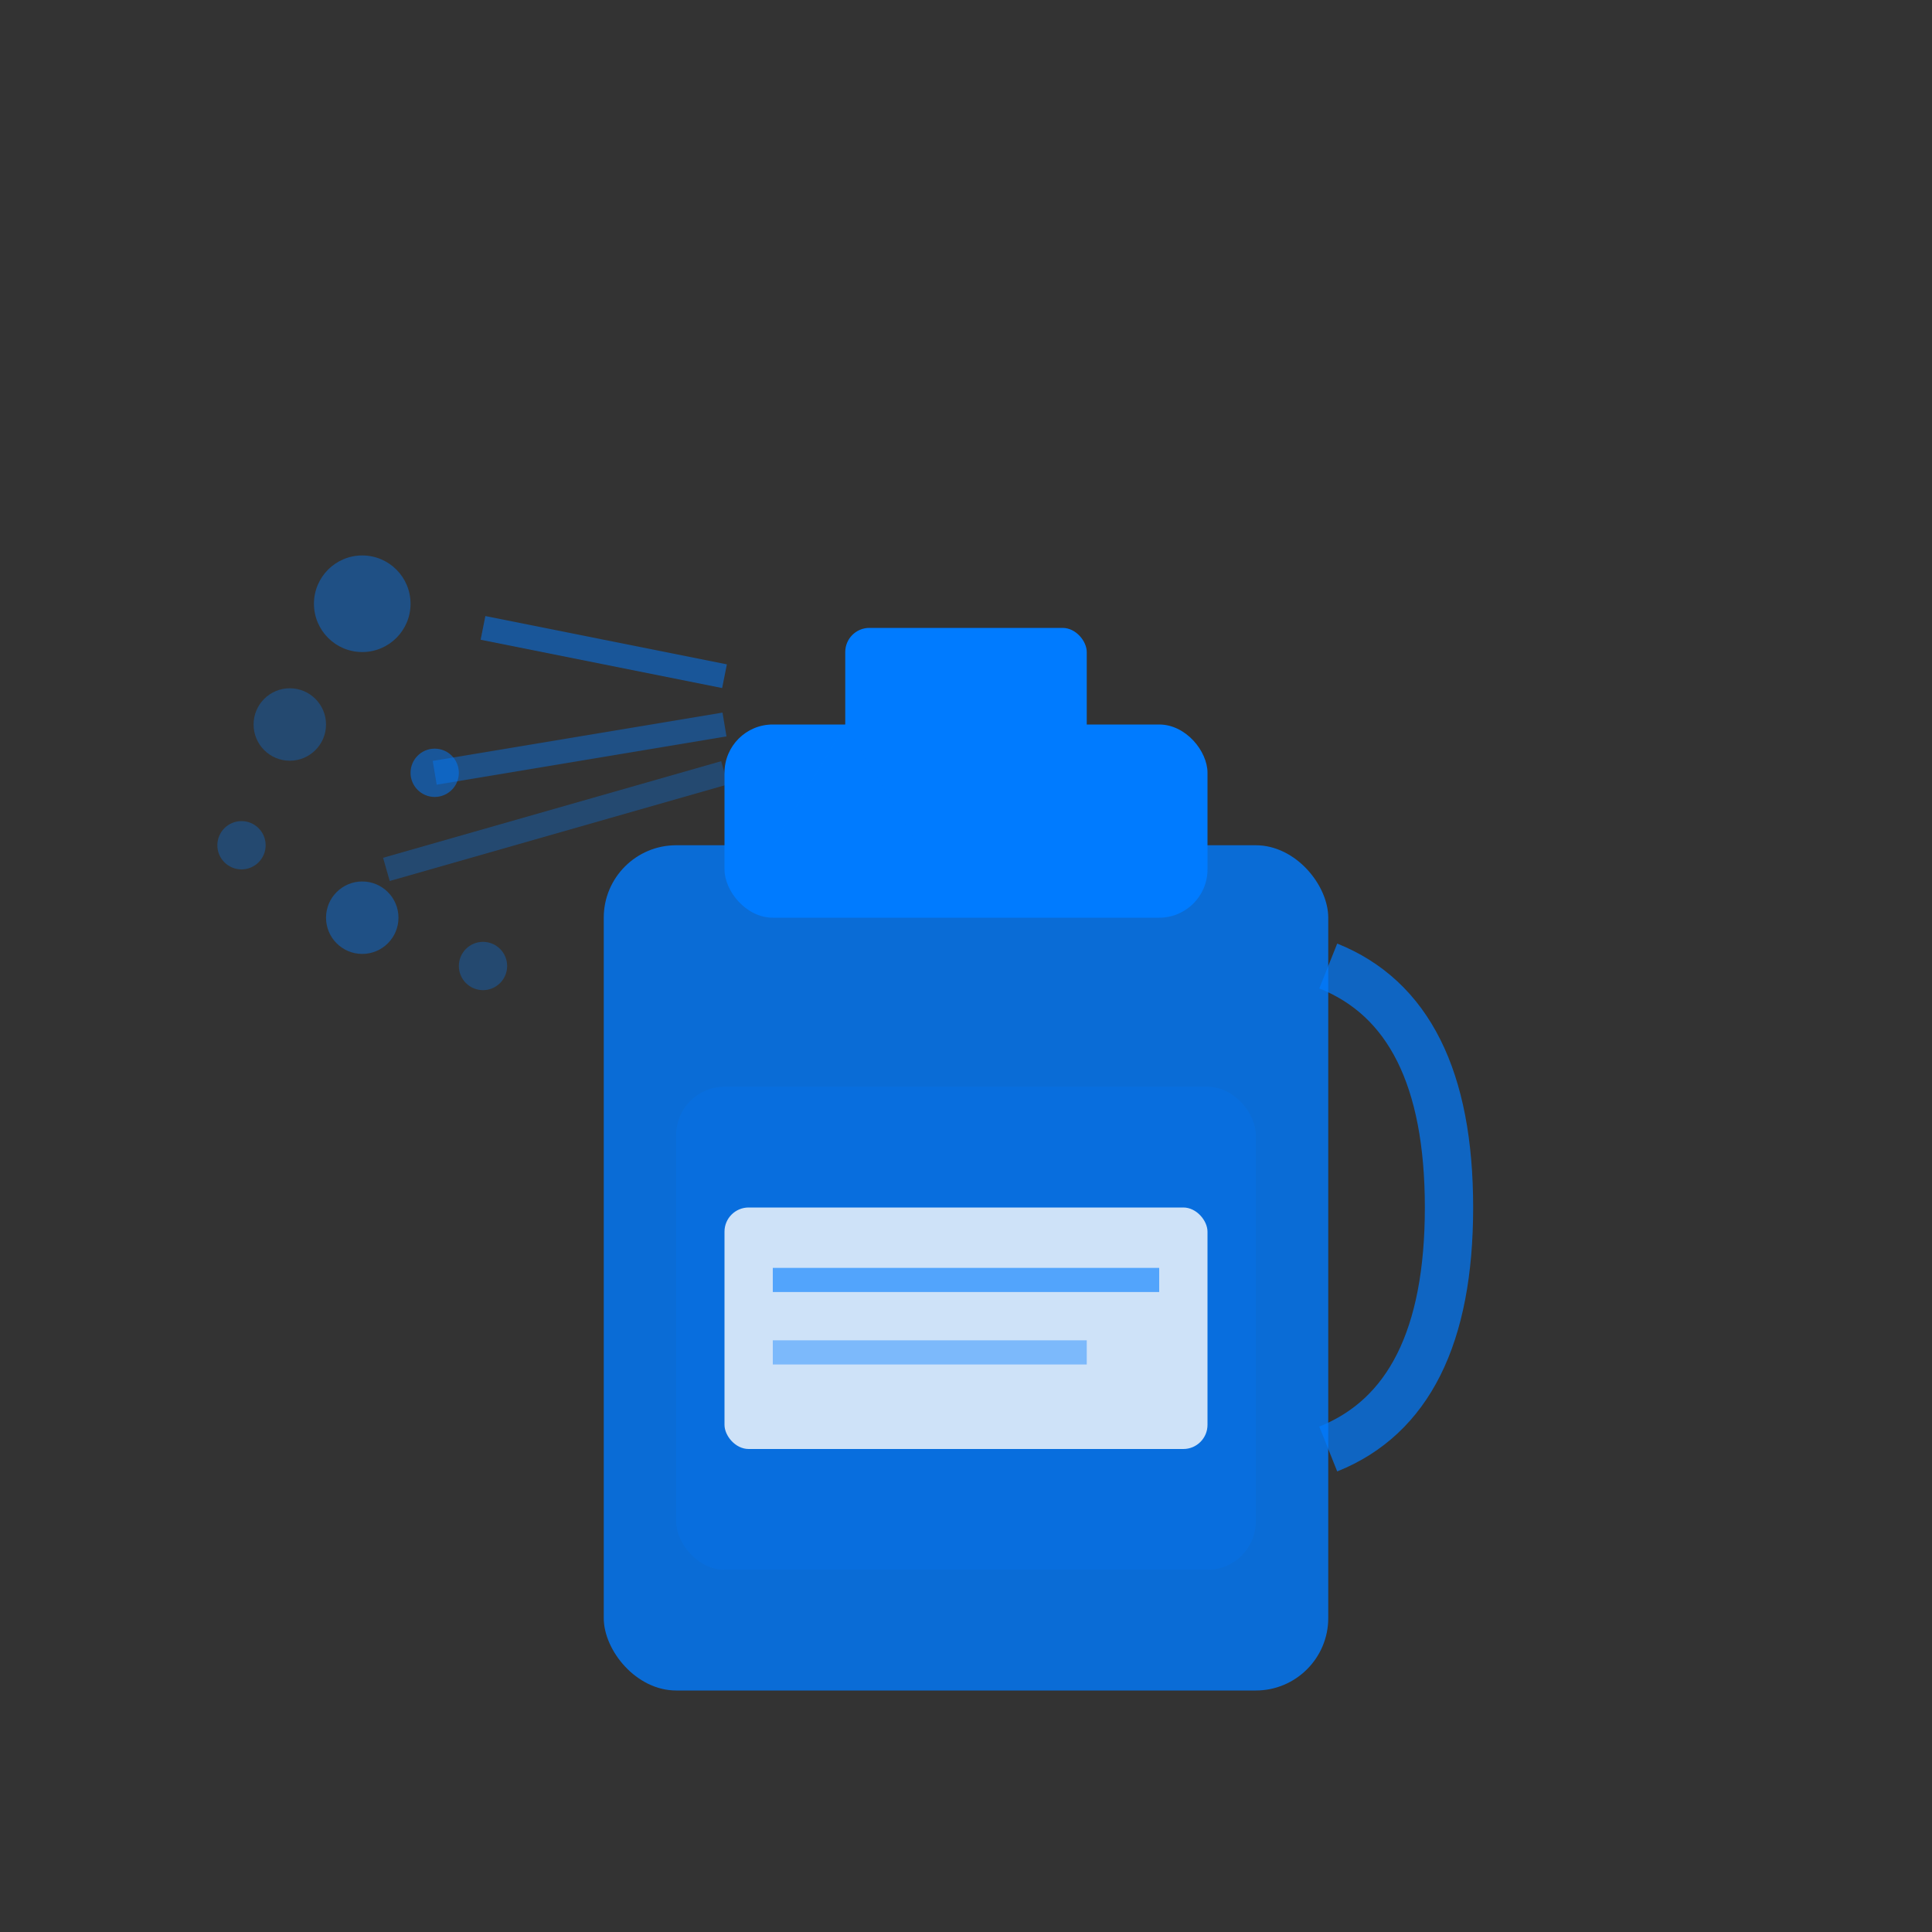 <svg width="80" height="80" viewBox="0 0 80 80" fill="none" xmlns="http://www.w3.org/2000/svg">
  <rect x="0" y="0" width="80" height="80" fill="#333333" stroke="none"/>
  <g fill="#007bff">
    <!-- Spray bottle body -->
    <rect x="25" y="35" width="30" height="35" rx="3" fill="#007bff" opacity="0.8"/>
    
    <!-- Spray bottle neck -->
    <rect x="30" y="30" width="20" height="8" rx="2" fill="#007bff"/>
    
    <!-- Spray nozzle -->
    <rect x="35" y="26" width="10" height="6" rx="1" fill="#007bff"/>
    
    <!-- Trigger -->
    <path d="M35 30 L32 35 L38 35 Z" fill="#007bff" opacity="0.6"/>
    
    <!-- Spray particles -->
    <circle cx="15" cy="25" r="2" fill="#007bff" opacity="0.4"/>
    <circle cx="12" cy="30" r="1.5" fill="#007bff" opacity="0.3"/>
    <circle cx="18" cy="32" r="1" fill="#007bff" opacity="0.5"/>
    <circle cx="10" cy="35" r="1" fill="#007bff" opacity="0.3"/>
    <circle cx="15" cy="38" r="1.5" fill="#007bff" opacity="0.4"/>
    <circle cx="20" cy="40" r="1" fill="#007bff" opacity="0.3"/>
    
    <!-- Spray lines -->
    <line x1="30" y1="28" x2="20" y2="26" stroke="#007bff" stroke-width="1" opacity="0.5"/>
    <line x1="30" y1="30" x2="18" y2="32" stroke="#007bff" stroke-width="1" opacity="0.4"/>
    <line x1="30" y1="32" x2="16" y2="36" stroke="#007bff" stroke-width="1" opacity="0.3"/>
    
    <!-- Bottle contents -->
    <rect x="28" y="45" width="24" height="20" rx="2" fill="#007bff" opacity="0.2"/>
    
    <!-- Label -->
    <rect x="30" y="50" width="20" height="10" rx="1" fill="white" opacity="0.8"/>
    <line x1="32" y1="53" x2="48" y2="53" stroke="#007bff" stroke-width="1" opacity="0.6"/>
    <line x1="32" y1="56" x2="45" y2="56" stroke="#007bff" stroke-width="1" opacity="0.4"/>
    
    <!-- Handle -->
    <path d="M55 40 Q60 42 60 50 Q60 58 55 60" stroke="#007bff" stroke-width="2" fill="none" opacity="0.7"/>
  </g>
</svg>
